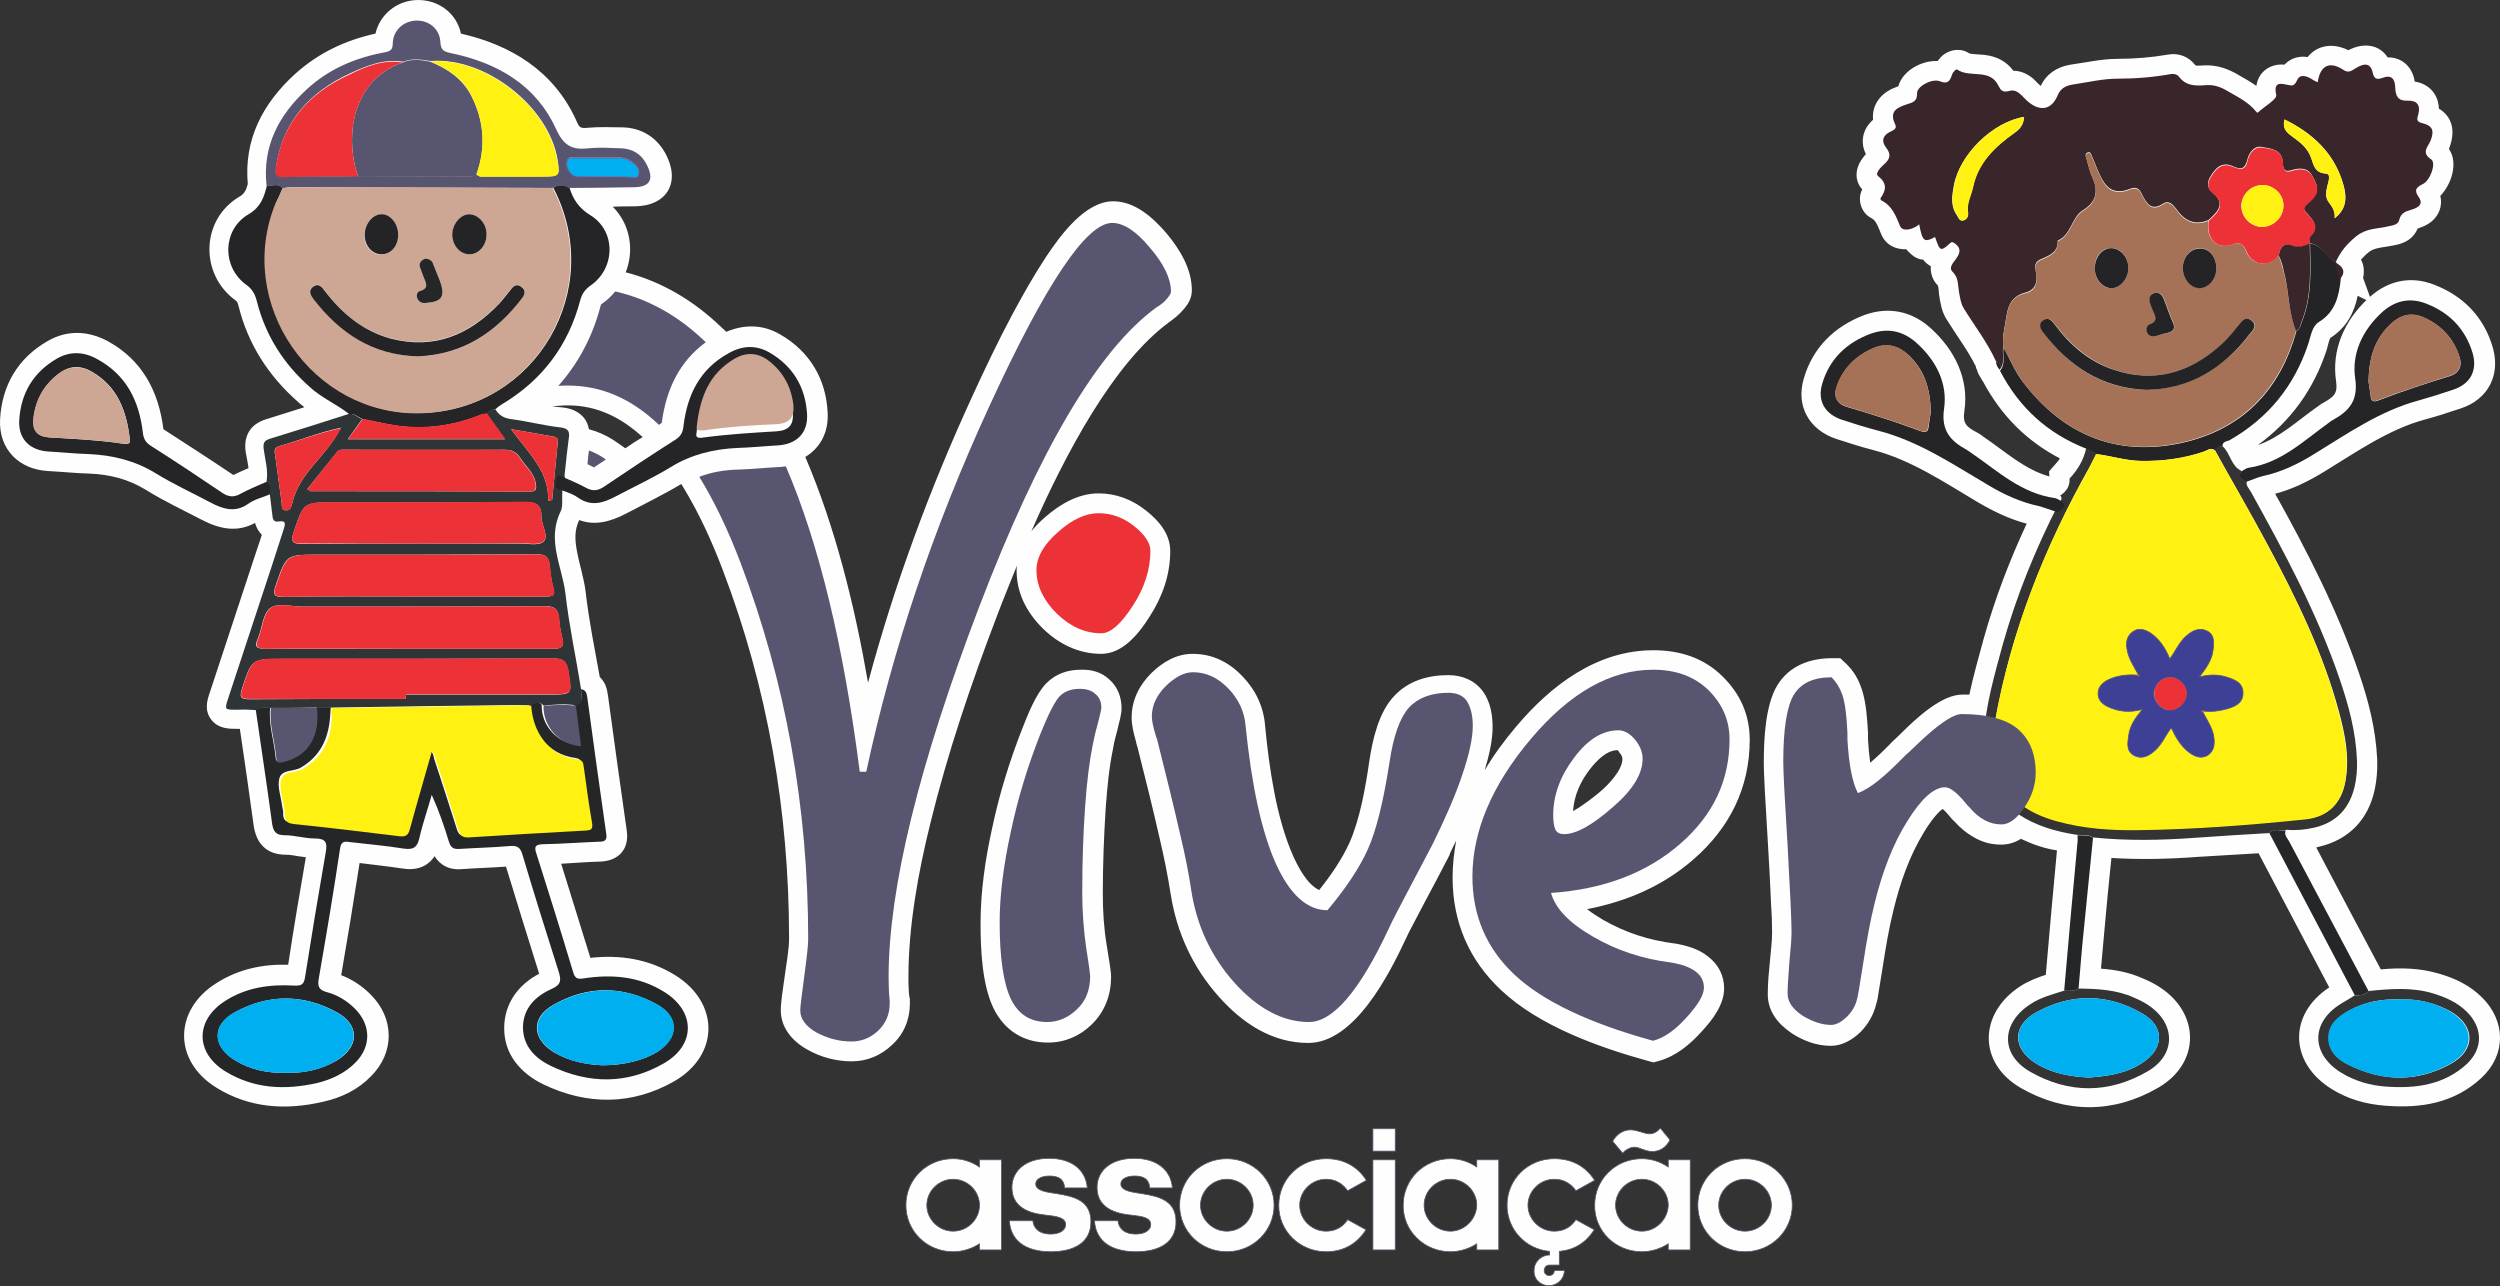 <svg xmlns="http://www.w3.org/2000/svg" id="Camada_1" data-name="Camada 1" viewBox="0 0 693.28 356.62"><rect x="0" y="0" width="693.28" height="356.62" fill="#333333" stroke="none"/><defs><style>      .cls-1 {        fill: none;        stroke: #755694;      }      .cls-1, .cls-2, .cls-3 {        stroke-miterlimit: 10;        stroke-width: .22px;      }      .cls-2, .cls-4, .cls-5, .cls-6, .cls-7, .cls-8, .cls-9, .cls-10, .cls-11, .cls-3, .cls-12, .cls-13, .cls-14, .cls-15, .cls-16, .cls-17, .cls-18 {        fill-rule: evenodd;      }      .cls-2, .cls-3 {        stroke: #585570;      }      .cls-2, .cls-14 {        fill: #fefefe;      }      .cls-4, .cls-19 {        fill: #ed3237;      }      .cls-5 {        fill: #242426;      }      .cls-6 {        fill: #39262a;      }      .cls-7 {        fill: #2f3536;      }      .cls-20, .cls-9 {        fill: #585570;      }      .cls-8 {        fill: #cda694;      }      .cls-10 {        fill: #252628;      }      .cls-11 {        fill: #00afef;      }      .cls-3 {        fill: #3e4095;      }      .cls-12 {        fill: #252528;      }      .cls-13 {        fill: #24a0d5;      }      .cls-15 {        fill: #353434;      }      .cls-16 {        fill: #fff212;      }      .cls-17 {        fill: #a57258;      }      .cls-18 {        fill: #e94047;      }    </style></defs><g id="Camada_1-2" data-name="Camada_1"><g id="_1775195568368" data-name=" 1775195568368"><path class="cls-2" d="M483.92,341.42c-4,0-7.3-3.3-7.3-7.2s3.3-7.2,7.3-7.2,7.3,3.3,7.3,7.2-3.3,7.2-7.3,7.2h0Zm0,5.7c7.3,0,13.1-5.8,13.1-12.9s-5.8-12.9-13.1-12.9-13.1,5.7-13.1,12.9,5.8,12.9,13.1,12.9h0Zm-33.9-27.3c.4-.7,2-1.7,3.2-1.7,1.4,0,3,1.2,5,1.2,2.1,0,3.8-1.1,4.9-3.2l-2.7-3.3c-.6,.8-1.7,1.6-2.9,1.6-1.6,0-3.4-1.1-5.4-1.1s-4,1.3-4.9,3.2l2.8,3.3Zm5.3,21.6c-4,0-7.3-3.3-7.3-7.2s3.3-7.2,7.3-7.2,7.3,3.3,7.3,7.2c-.1,3.9-3.4,7.2-7.3,7.2h0Zm0,5.7c2.5,0,5.2-.8,7.3-2.2v1.7h6.1v-25h-6.1v2c-2.2-1.5-4.7-2.3-7.3-2.3-7.3,0-13.1,5.7-13.1,12.9-.1,7.1,5.7,12.9,13.1,12.9h0Zm-25.8,9.4c2.4,0,4.3-1.9,4.3-4.2h-2.8c0,.8-.6,1.4-1.4,1.4s-1.4-.6-1.4-1.4,.6-1.5,1.4-1.5h2.8v-3.8c4.2-.4,7.4-2.4,9.7-6l-5.1-2.8c-1.4,2.1-3.4,3.2-6,3.2-4,0-7.3-3.3-7.3-7.2s3.3-7.2,7.3-7.2c2.6,0,4.6,1.2,6,3.2l5.2-2.9c-2.5-3.9-6.3-6-11.2-6-7.3,0-13.1,5.7-13.1,12.9,0,6.7,5.1,12.2,11.8,12.8v1c-2.3,0-4.3,1.9-4.3,4.2-.2,2.4,1.7,4.3,4.1,4.3h0Zm-27.3-15.1c-4,0-7.3-3.3-7.3-7.2s3.3-7.2,7.3-7.2,7.3,3.3,7.3,7.2c-.1,3.9-3.4,7.2-7.3,7.2h0Zm0,5.7c2.5,0,5.2-.8,7.3-2.2v1.7h6.1v-25h-6.1v2c-2.2-1.5-4.7-2.3-7.3-2.3-7.3,0-13.1,5.7-13.1,12.9-.1,7.1,5.8,12.9,13.1,12.9h0Zm-21.5-27.9h6.2v-6.2h-6.2v6.2Zm0,27.4h6.2v-25h-6.2v25Zm-13,.5c4.9,0,8.6-2.2,11.1-6.1l-5.1-2.8c-1.4,2.1-3.4,3.2-6,3.2-4,0-7.3-3.3-7.3-7.2s3.3-7.2,7.3-7.2c2.6,0,4.6,1.2,6,3.2l5.2-2.9c-2.5-3.9-6.3-6-11.2-6-7.3,0-13.1,5.7-13.1,12.9-.1,7.1,5.8,12.9,13.1,12.9h0Zm-27.5-5.7c-4,0-7.3-3.3-7.3-7.2s3.3-7.2,7.3-7.2,7.3,3.3,7.3,7.2c0,3.9-3.3,7.2-7.3,7.2h0Zm0,5.7c7.3,0,13.1-5.8,13.1-12.9s-5.8-12.9-13.1-12.9-13.1,5.7-13.1,12.9,5.8,12.9,13.1,12.9h0Zm-25.2,0c6.4,0,11.1-2.5,11.1-8.3s-4.4-7-9.4-7.8c-2.5-.4-5.9-.7-5.9-2.7,0-1.3,1.5-2.2,3.8-2.2,3.6,0,4.1,1.9,4.2,3.3h6.3c-.4-5-4.3-8.2-10.6-8.2s-10.3,3.3-10.3,8.1c0,6.6,6.9,7.4,9.9,7.7,2.5,.3,5,.6,5,2.6,0,1.4-1.5,2.6-4.1,2.6-3.5,0-4.8-1.8-5-3.7h-6.5c.3,5.4,4.3,8.6,11.5,8.6h0Zm-23.6,0c6.4,0,11.1-2.5,11.1-8.3s-4.4-7-9.4-7.8c-2.5-.4-5.9-.7-5.9-2.7,0-1.3,1.5-2.2,3.8-2.2,3.6,0,4.1,1.9,4.2,3.3h6.3c-.4-5-4.3-8.2-10.6-8.2s-10.3,3.3-10.3,8.1c0,6.6,6.9,7.4,9.9,7.7,2.4,.3,5,.6,5,2.6,0,1.4-1.5,2.6-4.1,2.6-3.5,0-4.8-1.8-5-3.7h-6.5c.3,5.4,4.3,8.6,11.5,8.6h0Zm-27.1-5.7c-4,0-7.3-3.3-7.3-7.2s3.3-7.2,7.3-7.2,7.3,3.3,7.3,7.2-3.3,7.2-7.3,7.2h0Zm0,5.7c2.5,0,5.2-.8,7.3-2.2v1.7h6.1v-25h-6.1v2c-2.2-1.5-4.7-2.3-7.3-2.3-7.3,0-13.1,5.7-13.1,12.9s5.8,12.9,13.1,12.9h0Z"></path><path class="cls-14" d="M286.02,147.32c1.1-1.4,2.4-2.7,3.8-3.9,4.1-3.6,9.2-6.6,14.8-6.6,4.9,0,9.3,1.7,13.1,4.7,3.6,2.8,6.8,6.5,6.8,11.3,0,6.6-2.2,12.8-5.8,18.3-2.9,4.6-7.4,10.2-13.3,10.2-6.3,0-11.8-2.7-16.3-7.1-4.4-4.4-7.2-9.7-7.2-16,0-.5,0-.9,.1-1.4-2,5-3.9,9.6-5.4,13.6-7.2,18.8-13.8,38.2-18.6,57.8-3.4,13.7-6.1,28.6-6.1,42.8,0,1.2,0,2.5,.1,3.7,0,.6,.1,1.3,.2,1.9l.1,.4v1.3c0,4.5-1.7,8.5-5,11.5-3.1,2.9-6.9,4.5-11.1,4.5s-8.6-1.1-12.4-3.3c-4.1-2.3-7.3-6-7.3-10.9,0-1.2,.2-2.6,.3-3.8,.3-2.1,.6-4.2,.9-6.4,.4-2.9,1.1-6.7,1.1-9.7,0-35.1-5.9-69.4-18.4-102.2-3-7.9-6.6-15.8-11-23l-.5-.8c-5,3-10.2,5.5-15.3,8.2-4.4,2.3-8.7,3.4-13,1.8h0c-1.3,2.7-1.2,5.3-.7,8.2,.7,4,2,7.7,2.5,11.8,.9,7.9,2.5,15.7,3.9,23.5,.6,.6,1.1,1.3,1.5,2.1,.5,1.1,.6,2,.8,3.2,1.7,12.5,3.4,24.9,5.2,37.4,.7,5.1-2.3,8.3-7.3,8.5-3.6,.1-7.3,.4-10.9,.6,2.7,8.7,5.4,17.4,8.1,26.1,8.3-.9,16.2,.3,23.5,4.8,12.3,7.6,12.4,22.1-.2,29.4-11.7,6.7-24.2,6.7-36.3,.9-6.4-3.1-11-8.4-10.9-15.8,.1-6.8,4-11.9,9.7-14.9-3.1-9.9-6.2-19.8-9.2-29.7-4.1,.3-8.2,.4-12.3,.7-3.3,.3-5.9-1-7.5-3.6-1.9,2.9-5,4.1-9.1,3.4-3.9-.6-7.8-1-11.7-1.5-1.6,10.4-3.3,20.7-5.1,31.1,3.1,1.2,5.8,3,8.1,5.3,6.7,6.6,6.8,16.2,.1,22.8-3.6,3.7-8.2,5.9-13.2,7-10.3,2.4-20.4,1.8-29.6-3.9-12-7.4-11.9-21.5,0-29,6.1-3.9,12.9-5.3,19.9-5.1,1.5-10,3.2-19.9,4.9-29.8-.7-.1-1.5-.2-2.2-.3-1.1-.2-2.2-.4-3.3-.4-5.4,0-8.3-3.1-9-8.3-1.2-8.9-2.5-17.8-3.8-26.6h-.3c-2.8,0-5.5,0-7.5-2.4-2.1-2.6-1.4-5.3-.4-8.1,4-12.1,8-24.3,12-36.4,.8-2.3,1.5-4.6,2.3-6.9-.9-.9-1.5-2-1.9-3.3-5,2.7-9.8,1.7-14.8-.9-5.2-2.7-10.5-5.2-15.5-8.3-4.9-3-10.1-4.3-15.8-4.5-3.7-.1-7.4-.5-11.2-.7-8.1-.4-13.8-6-13.4-14.3,.5-9.5,5-17.1,13.3-21.8,5.4-3.1,11.2-2.8,16.6,.1,9.5,5.2,14.1,13.9,15.4,24.4,6.5,4.2,13,8.4,19.4,12.7,1.4-.7,2.8-1.3,4.2-1.9-.2-1.6-.6-3.3-.8-4.6-.6-4.5,1.4-7.7,5.8-9,3.5-1.1,7-2.2,10.5-3.3-.6-.5-1.2-.9-1.8-1.5-8.2-7.2-13.9-16.1-16.5-26.7-.2-.7-.3-1.1-.9-1.5-9.9-7.3-9.5-22.4,1.2-28.7,1.5-.8,1.9-2.1,2.3-3.5-1.1-12.3,4.1-22.3,13.1-30.5,6.4-5.8,14-9.4,22.3-11.2C105.32,4.12,109.82,.32,115.32,.02c6-.3,11.3,3.5,12.5,9.3,14,3.2,25.7,10.4,31.9,23.9,1,2.3,1.1,2.4,3.5,2.2,3.2-.3,6.3-.1,9.4-.1,5.2,.1,9.4,2.7,11.9,7.2,4.3,7.9,.6,14.6-8.5,14.7-2,0-4.1,0-6.1,.1,4.9,4.9,6,12.1,3.6,18.2,10.1,2.6,18.9,7.9,26.5,15.2l1.4,1.3c4.9-2.1,10.1-2.1,14.9,.7,8.2,4.7,12.8,12.4,13.2,21.8,.3,5.5-2.2,9.8-6.2,12.2h0c8.3,19.4,13.7,41.2,17.4,62.6,7.3-27.2,17.1-53.7,28.9-79.4,3.5-7.6,7.1-15.2,11-22.5,3-5.6,6.1-11.1,9.6-16.4,3.9-5.8,10.7-15.2,18.5-15.2,6,0,11,4.5,14.7,8.8,3.7,4.4,7.1,9.9,7.1,15.9,0,2.2-1.1,4-2.5,5.5-1.1,1.3-2.5,2.4-3.9,3.4-15.3,11.3-28.6,36.2-38.1,57.9h0Zm-107.8-26.1c-5.9-5.4-12.6-8.8-20.7-8.8-.8,0-1.6,0-2.3,.1l-2.1,.1c1,.2,2,.3,3.1,.4,4,.5,6.5,2.7,7.1,6l1.9,.6c2.2,.8,4.3,1.9,6.2,3.3l2,1.4c1.4-1,3.1-2.1,4.8-3.1Zm382.2,111.4c-1.6,1-3.4,1.6-5.5,1.6-2.6,0-5-.6-7.3-1.9-2.2-1.2-4.1-2.8-5.7-4.6-.5-.4-.9-.9-1.3-1.4-.4-.5-1.2-1.4-1.9-2-1.8,1.2-4.5,5.2-5.2,6.5-4,6.5-6.6,14-8.4,21.4-1.3,5.2-2.2,10.6-3,15.8-.4,2.5-.8,5-1.2,7.4-.1,.9-.3,2-.6,2.9-.7,3-2.2,5.6-4.3,7.8-2.3,2.2-5.1,3.9-8.3,3.9-4,0-7.6-1.4-10.9-3.5l-.1-.1c-3.7-2.5-6.5-6-6.5-10.7,0-3,.3-6.2,.6-9.2,.2-2.5,.6-5.3,.6-7.8,0-2.7-.1-5.5-.3-8.3-.2-5.2-.5-10.3-.8-15.5-.3-5.1-.6-10.3-.9-15.4-.1-2.7-.3-5.4-.3-8,0-6.4,.4-15.9,3.7-21.4,3.3-5.5,9.1-7.6,15.3-7.6h2.2l1.6,1.5c2.1,2,3.5,4.4,4.4,7.2,1.2,3.6,1.5,8.4,1.7,12.1v1.8c.1,1.7,.3,4.1,.6,6.4,2.1-1.8,4.1-3.7,6-5.7l.2-.2,.2-.2c.8-.7,1.6-1.5,2.4-2.3,3.9-3.8,10.9-10.5,16.7-10.5h2c1.1-5.2,2.6-10.4,4-15.6,3.1-11,7.1-21.5,11.9-31.8-4.9-1.3-9.4-3.5-13.8-6.1-9.1-5.4-18.3-11.6-28.7-14.3-3.5-.9-6.9-2-10.3-3.1-7.5-2.5-11.3-9.1-9-16.8,2.5-8.6,8.6-14.5,16.9-17.6,6.7-2.4,13.2-1,18.4,3.8,6.5,5.9,10.6,14,9.2,23-.5,3.4,.7,4.3,3.5,5.8,.8,.4,1.4,.9,2.1,1.4,5.6,3.8,11.3,9,18,10.8l-.1-1.4,1.5-1.7c.5-.6,1.1-1.2,1.5-1.9-9.2-4.8-16.3-11.9-21.3-21.3-.2-.2-.3-.5-.5-.8-.5-.8-1-1.6-1.2-2.5l-.3-.6,.1-.1c-2.3-4.7-5.6-9-8.3-13.4-1.3-2.1-1.6-4.3-2-6.7-.1-.7-.1-1.8-.3-2.5-1.5-1.5-2.1-3.4-2-5.4-.9-.5-1.6-1.1-2.1-1.8-1.1-.1-2.2-.5-3.2-1.4-.6-.5-1.1-1-1.5-1.5-2.9,.1-5.7-1.1-7-4.3-.5-1.2-1.3-3.7-2.6-4.3-2.9-1.4-4.1-5.2-2.6-8-2.1-2.3-2-5.5-.3-8.1,.4-.6,.8-1.1,1.3-1.7-1.7-3.4-.8-7.1,2-9.5-.2-2.1,.3-4.2,1.9-6.1,1.4-1.6,3.1-2.5,5.1-3.2,1.2-4.3,6.4-7.2,10.9-7,.3-.4,.6-.7,.9-1.1,2.1-2.1,5.4-2.7,7.9-1,.5,.2,3.4,.3,4.2,.4,3.4,.4,6.1,1.8,8,4.4,2,0,3.8,.8,5.4,2.1,.8,.7,1.4,1.5,2.2,2.1,1.6-3.4,4.6-5.3,8.3-5.9,4.4-.6,8.6-1.6,13-1.6,4.7,0,9.5-.4,14.1-1.2,2.8-.5,5.7,.6,7.4,2.9l.1,.1c.5,.2,2.1,0,2.6,0,3.4-.1,6.4,.9,9.4,2.7,1.7,1,3.4,1.9,4.9,3,.3-2.2,1.5-4.2,3.9-5.3,1.4-.6,2.6-.7,3.9-.6,1.6-1.7,3.9-2.5,6.4-2.1,2.6-3.2,6.8-4.1,11.3-1.9,4.2-2.2,8.6-1.6,10.9,2,3.9-.1,6.9,2.6,7.5,6.7,4,.6,6.6,3.6,6.7,7.5,3.7,2.2,4.7,6.2,2.9,10.9,0,.1-.1,.2-.1,.3,2.6,3.7,.8,9.7-2.4,13,.5,2.1,.1,4.3-1.5,6.2-1.2,1.4-2.8,2.2-4.6,2.8q-.1,0-.2,.1c-.8,1.9-2.3,3.3-4.3,4-.9,.4-1.8,.5-2.7,.7-1.8,.4-4.9,.5-6.4,1.7-.9,.7-1.6,1.4-2.3,2.2,.1,.2,.2,.4,.3,.6,.6,1.5,.6,3,.3,4.5l1.9,5.2c5-4.5,11.3-5.9,17.7-3.4,8.2,3.1,14,9.1,16.4,17.6,2.1,7.6-1.4,14.2-8.8,16.7-3.3,1.1-6.6,2.2-10,3.1-10,2.7-18.9,8.9-27.7,14.3-4.4,2.7-8.9,5-13.9,6.3,8.9,16,17.3,32.3,23.2,49.6,2.7,7.8,4.7,15.7,5.1,24,.1,2.9-.1,5.7-.7,8.5-1.8,8.3-7.2,13.9-15.5,15.8-.2,.1-.5,.1-.7,.2,5.9,11.3,11.9,22.5,17.9,33.8,5.5-.5,10.8-.4,16.2,1.2,4.5,1.3,8.6,3.3,11.9,6.6,6.6,6.6,6.7,15.9-.2,22.3-7.5,7-16.8,8.5-26.7,7.7-5.3-.4-10.3-1.8-14.8-4.6-11.8-7.3-12.1-20.7-.7-28.2-6.5-12.4-13.1-24.8-19.6-37.2-5.6,.3-11.2,.7-16.8,1-8,.6-16,.8-24,.3-.7,6.5-1.3,13-1.9,19.6-.3,3.7-.7,7.4-1,11.1,4,.3,7.8,1,11.6,2.7,1.7,.7,3.3,1.5,4.8,2.5,11.1,7.3,11.2,21-.5,27.8-12.4,7.2-25.7,7.2-38.1,.1-12.1-7-11.6-20.8-.2-28.2,2.3-1.5,4.7-2.4,7.1-3.2,1-11.5,2-23,3.1-34.5-3.5-.5-6.8-1.7-10-3.2h0Zm95.8-149.4l-2.4-1.2c-1,4.8-3.1,8.8-7.6,11.7-.4,.8-.8,2.6-1,3.3-3.6,11-10,19.8-19.1,26.4,6-2,11.2-6.9,16.2-10.4,.7-.5,1.3-1,2.1-1.4,2.8-1.6,3.9-2.5,3.4-5.9-1.3-8.7,2.3-16.6,8.4-22.5h0Zm-244.5,130.4c2.5-4.3,5.5-8.3,8.7-12.1,9.7-11.5,22.4-21.2,38.1-21.2,7.3,0,14,2.1,19.2,7.3,4.9,4.8,7.5,10.7,7.5,17.5,0,13.4-5.6,24.5-15.6,33.2-8.6,7.5-18.7,11.7-29.5,13.8,1.5,1.2,3.2,2.2,4.5,3,6.1,3.5,12.6,5.6,19.6,6.5h.2c3.3,.6,6.6,1.5,9.2,3.6,2.9,2.2,4.5,5.3,4.5,8.9,0,4.5-3.3,8.8-6.2,11.9-3.2,3.6-7.2,6.9-11.9,8.2l-1.5,.4-1.5-.4c-13.7-3.8-30.2-9.7-40.7-19.6-9-8.4-13.5-19-13.5-31.3,0-3.5,.4-6.9,1-10.2-.6,1.2-1.2,2.4-1.8,3.7v.2c-2.3,4.4-4.6,8.9-7,13.3-1.4,2.7-2.9,5.5-4.3,8.2l-.9,1.9c-4.6,9.8-14.2,28.8-27,28.8-10.1,0-18.3-5.5-24.8-12.8-7.3-8.2-11.7-17.8-13.4-28.6-.8-5.2-1.9-10.5-3.1-15.6-1.9-8.4-4-16.8-6.1-25.1-.2-.5-.3-1-.4-1.5-.6-2.1-1.2-4.4-1.2-6.6,0-4.9,2.1-9,5.5-12.4,3.1-3,6.9-5.3,11.4-5.3,5.5,0,10.1,2.3,13.8,6.2,3.7,3.8,5.9,8.5,6.3,13.7,1.1,11.4,3.1,25.8,7.9,36.4,1.3,2.8,3.7,7.6,7.1,9.2,3.2-4,6.3-8.5,8.4-13.1,2.9-6.5,4.5-15.6,5.5-22.6,.9-6,2.6-13.6,6.9-18.1,3.9-4.2,9.3-5.8,15-5.8,3.8,0,7.3,1.4,9.6,4.5,2.1,2.9,2.7,6.5,2.7,10,0,3.6-1,7.9-2.2,11.9h0Zm36.8-5.6c-3.2,.1-5.9,3.1-7.7,5.4-2.6,3.4-4.3,7.2-4.6,11.5,2.6-1.4,5.9-4,7.2-5.1,2.3-1.9,6.5-6.1,6.5-9.4,0-.6-.5-1.4-.9-1.8,0-.1-.2-.4-.5-.6Zm-140.9-19.6c2.3,2,3.4,4.9,3.4,8,0,1.7-.7,4.1-1.1,5.7v.1c-.5,1.8-1,3.7-1.3,5.6-1.1,5.3-1.6,10.9-2,16.3-.5,7.9-.8,15.8-.8,23.7,0,4.8,.3,9.7,1.1,14.4,.3,1.9,.6,3.8,.9,5.7,.1,.9,.3,2,.3,2.9,0,5.1-1.7,9.7-5.4,13.3-3.3,3.2-7.4,5-12.1,5-6.8,0-12.1-3.4-15.1-9.5-3.2-6.6-3.6-16.4-3.6-23.6,0-8.8,1.3-17.7,3.2-26.3,2-9.5,4.9-18.9,8.5-28,1.4-3.6,3.7-9.3,6.4-12.1l.1-.1,.1-.1c2.6-2.6,5.9-3.7,9.5-3.7,2.8-.1,5.7,.6,7.9,2.7Z"></path><g><path class="cls-9" d="M324.72,80.92c0,.4-.4,1.1-1.1,1.9-.7,.9-1.7,1.7-2.9,2.4-16.1,11.7-32.5,39.4-49.2,83.1-16.7,43.8-25.1,78-25.1,102.7,0,1.9,.1,3.3,.1,4.1,.1,.9,.1,1.6,.2,2.3v.9c0,3-1.1,5.5-3.2,7.5-2.1,2-4.6,3-7.4,3-3.5,0-6.7-.9-9.7-2.5-3-1.7-4.5-3.8-4.5-6.1,0-1.1,.4-4.2,1.1-9.4,.7-5.2,1.1-8.7,1.1-10.4,0-36.7-6.3-71.4-18.7-104.2-3.5-9.3-7.4-17.3-11.5-24,3.4-1.3,7-1.9,10.8-2,3.7-.1,7.4-.5,11.1-.7,.7,0,1.4-.1,2.1-.2,9.2,21.4,16,49.6,20.5,84.7h1.8c7.2-33.6,18.5-67.4,34.1-101.3,15.6-33.9,26.9-50.9,34.1-50.9,3.1,0,6.6,2.2,10.4,6.8,3.9,4.5,5.9,8.6,5.9,12.3Zm-142,36.9c-7.6-7.3-16-10.9-25.2-10.9-.9,0-1.8,0-2.7,.1,5.5-6.2,9.5-13.6,11.7-22.1,0-.1,.1-.3,.1-.4,.1-.1,.2-.1,.2-.2,1.5-1,2.7-2.2,3.8-3.5,9.2,2.1,17.6,6.8,25.1,14.1-7.3,5.3-11,13.1-12.2,22.3,.1,0-.8,.6-.8,.6Zm-19.4,7.1c1.6,.6,3.2,1.4,4.7,2.5-1.1,.7-2.2,1.5-3.3,2.2-.6-.3-1.2-.6-1.8-.9,.1-1.2,.2-2.5,.4-3.8Zm10.3,17.9c14-7.4-43.9,23.4,0,0Z"></path><path class="cls-20" d="M305.42,196.32c0,.5-.4,1.9-1,4.4-.7,2.4-1.1,4.4-1.4,5.9-.9,4.4-1.6,10-2.1,17s-.8,15-.8,24c0,5.2,.4,10.3,1.1,15.3,.8,4.9,1.1,7.5,1.1,7.7,0,3.9-1.2,7-3.7,9.3-2.4,2.3-5.2,3.5-8.2,3.5-4.7,0-8-2.1-10.1-6.4-2-4.2-3.1-11.3-3.1-21.2,0-7.3,1-15.6,3.1-25.2,2-9.5,4.8-18.5,8.2-27.1,2.2-5.5,4-9,5.3-10.4,1.4-1.4,3.2-2.1,5.6-2.1,1.9,0,3.4,.5,4.3,1.4,1.2,.9,1.7,2.3,1.7,3.9Z"></path><path class="cls-20" d="M408.42,201.32c0,3.4-1,7.9-2.9,13.5-1.9,5.7-4.7,12.1-8.3,19.4-2,3.8-4.3,8.2-7,13.3-2.7,5.1-4.1,7.9-4.3,8.3l-.9,1.9c-8,17.1-15.4,25.7-22,25.7-7.3,0-14.2-3.7-20.7-10.9-6.5-7.3-10.5-15.9-12-25.8-.6-4.1-1.6-9.4-3.2-16-1.5-6.6-3.6-15.2-6.3-25.9-.1-.1-.2-.4-.3-.8-.7-2.3-1.1-4.1-1.1-5.3,0-3.1,1.3-5.9,3.9-8.5,2.6-2.5,5.1-3.8,7.5-3.8,3.7,0,6.9,1.5,9.8,4.5s4.5,6.5,4.8,10.4c1.7,16.8,4.5,29.5,8.4,38.2,3.9,8.6,8.7,12.9,14.3,12.9,5.2-6.2,8.9-11.8,11.2-16.9,2.3-5.1,4.3-13.1,6-24.1,1.1-7.4,2.9-12.4,5.4-15.2,2.5-2.7,6.2-4.1,10.9-4.1,2.3,0,4,.7,5.1,2.2,1.1,1.7,1.7,4,1.7,7h0Z"></path><path class="cls-20" d="M455.52,210.42c0-1.8-.7-3.6-2.1-5.3s-3-2.6-4.6-2.6c-4.4,0-8.5,2.5-12.3,7.6-3.8,5-5.8,10.4-5.8,15.9,0,2.1,.3,3.5,.7,4.2,.4,.7,1.2,1.1,2.3,1.1,3.3,0,7.7-2.4,13.3-7.3,5.7-4.8,8.5-9.4,8.5-13.6h0Zm24.1-5.4c0,11.4-4.5,21-13.7,29s-21.1,12.6-35.8,13.6c1.2,4.3,5,8.3,11.6,12.1,6.5,3.8,13.7,6.2,21.7,7.2,3,.5,5.2,1.3,6.8,2.5,1.6,1.2,2.3,2.7,2.3,4.5,0,2-1.6,4.7-4.8,8.2-3.2,3.6-6.3,5.7-9.3,6.5-17.8-4.9-30.6-11-38.4-18.3s-11.7-16.4-11.7-27.2c0-12.6,5.4-25.4,16.2-38.2,10.8-12.8,22.1-19.2,33.9-19.2,6.4,0,11.5,1.9,15.4,5.7,3.9,3.9,5.8,8.4,5.8,13.6h0Z"></path><g><path class="cls-6" d="M553.52,100.22c-2.4-5.3-6-9.9-9-14.8-.8-1.3-1-3.1-1.3-4.6-.3-1.9-.1-3.8-1.7-5.4-1.2-1.1,0-2.4,.8-3.5,1.2-1.6,1.7-3-.2-4.4-.5-.3-.8-.6-1.3-.1-2.6,2.3-2.8,2.3-4-1.1-.1-.2-.1-.4-.2-.6-3,1.6-3.5,1.3-4.4-3.5-1.8,1.5-4.6,2.1-5.3,.5-1.2-2.9-2.2-5.7-5.3-7.2-.1-.1-.2-.5-.1-.6,1.6-2.3,1.8-4.1-.7-6.1-.9-.7,.6-2.3,1.6-3.2,1.6-1.4,2.2-2.7,.6-4.7-1.4-1.8-.9-3.4,1.2-4.4,.8-.4,2-.8,1.3-2.1-1.7-3.6,.6-4.6,3.3-5.5,1.5-.5,2.9-.7,2.8-3.1,0-1.9,4.1-4.1,6.3-3.3,2.2,.9,2.8,0,3.4-1.8,.2-.7,1.1-1.7,1.5-1.4,3.5,2.4,9-.5,11.4,4.5,.6,1.2,1.1,1.9,3,1.4,2.2-.7,3.6,1.6,5.1,2.9,3.4,2.9,6.6,2.4,8.3-1.7,.8-2,2.4-2.7,4.3-3,4.1-.6,8.2-1.6,12.2-1.6,5.1,0,10-.4,15-1.3,.8-.1,1.6,.1,2.1,.7,2,2.7,4.7,2.6,7.5,2.4,2.2-.2,4.2,.5,6.3,1.8,2.8,1.6,5.6,3,7.6,5.5,.1,.2,.5,.4,.5,.3,1.8-1.7,5.4-3.7,5.1-4.9-.8-3.7,1.2-3.2,3.1-2.8,1.4,.3,1.9,.4,2.7-1.3,.9-2,3-1,4.5,0,.4,.2,.8,.4,1.2,.6,.7-4.7,3.3-6,7.2-3.4,1.5,1,2.4,0,3.5-.6,2.2-1.3,4-1.5,4.6,1.5,.4,1.8,1.4,1.7,2.6,1.3,2.5-1,3.5,.2,3.6,2.5,.1,2.4,.6,3.9,3.5,3.8,2.5-.1,3.6,1.2,2.9,3.8-.3,1.1-.7,2,1,2.4,3,.7,3.5,2.1,2.4,4.9-.7,1.7-2.7,3.3,.2,5.2,1.4,1-.2,5.7-2.3,6.8-1.8,.9-2.6,1.6-1.2,3.6,1.5,2.1-.3,3-1.9,3.5-1.6,.5-3,.8-3.5,2.9-.3,1.4-2,1.5-3.3,1.8-2.9,.7-5.7,.4-8.6,2.7-2.7,2.2-4.4,4.3-5.7,7.2-2.6-1.5-3.9-4.8-7.3-5.3,0-.6-.2-1.6,.1-1.9,2.8-2.5,.9-4.5-.7-6.3-1.4-1.4-1.1-2,.3-3.1,2.9-2.4,3.1-4.1,.9-7.7-1.1-1.9-3.4-1.9-5.3-1.3-2.1,.7-2.6,0-2.7-2-.1-3.9-3.6-3.9-6-4.4-1.9-.3-3.4,1.7-3.8,3.5-.7,2.8-1.8,2.9-4.2,1.8-3.1-1.3-4.8,.8-6.2,3.2-.9,1.5-.5,3.1,.4,3.9,4.2,3.2,1.9,5.5-.8,7.9q-4.9,2.1-8.4-2.4c-.4-.5-.8-1.1-1.2-1.5-.8-.9-1.8-1.4-2.9-.7-3.4,2.3-4.7-.1-5.9-2.5-.8-1.6-1.5-2.3-3.5-1.5-3.6,1.4-6,.4-7.8-3.1-1-1.9-1.7-4-2.6-6-.2-.6-.4-1.4-1.3-1-.6,.3-.5,.9-.3,1.4,.6,2,1,4,1.9,5.9,1.6,3.7,.6,6.6-2.7,8.6s-3.3,6.9-7.1,8.5c.2,3.1-2.2,4.1-4.3,5-1.7,.7-2.2,1.4-1.8,3.3,.6,2.5,.3,5.3-2.8,6.1-3.6,.9-4.8,3.3-5.3,6.5-.4,2.8-1.2,5.5-.9,8.4-.4,2.2,.7,4.6-1,6.5-.1-.1-.2-.2-.2-.3,.8-.9,.2-1.5-.8-2h0Zm7.8-67.8c-8.7,1.4-17.9,10.4-19.5,19-.5,2.8-1,5.6,.8,8.2,.5,.7,.7,1.8,1.8,1.5,1-.2,1.5-1.2,1.3-2-.5-2.6,.9-4.9,1.4-7.3,1.4-6.7,6.1-11.2,11.5-15,1.8-1.2,2.5-2.4,2.7-4.4h0Zm86.1,28.1c3.6-2.7,3.4-6.2,2.3-9.7-2.5-8.4-8.3-13.8-16.2-17.7-.7,2.5,.6,3.6,2.1,4.7,2.2,1.6,4.3,3.2,5.3,6,.7,2,1,4.1,4,4.3,1.6,.1,.9,2,.6,3-.4,1.7-.9,3.4,.3,5,1,1.3,1.8,2.6,1.6,4.4h0Z"></path><path class="cls-15" d="M629.32,231.02c-6.8,.4-13.6,.8-20.4,1.3-9.5,.7-19.1,.9-28.6-.1-1.3-.9-2.8-.6-4.3-.7-5.9-.9-11.5-2.5-16.4-5.8-7.6-5.1-10-12.6-9.5-21.3,.5-8.9,3-17.3,5.3-25.8,3.8-13.5,9.1-26.5,15.5-39,.3-.6,1.3-1.3,.4-2.2,1.7-1.1,2.7-2.6,2.6-4.7,2.2-2.4,3.9-5.1,4.6-8.4,.9,.5,1.9,1,2.8,1.5-.6,1.3-1.2,2.5-1.9,3.8-12.4,22.1-21.6,45.2-26.1,70.2-2.6,14.4,3.3,23.9,17.4,27.8,7.3,2,14.8,2.5,22.3,2.4,15.5-.2,31.1-1.4,46.5-3,6.1-.6,9.8-4.3,10.9-10.4,1.2-6.6-.1-13-1.8-19.3-4.4-16.3-11.8-31.4-19.8-46.3-4.7-8.8-9.8-17.4-14.6-26.2,.3-1,1.2-1.1,2.1-1.1,2.2,1.9,2.3,5.5,5.3,6.9-1.2,1.8,.4,2.2,1.4,2.9-.2,1.2,.7,2,1.2,2.9,9.3,16.8,18.4,33.7,24.6,51.9,2.5,7.3,4.5,14.7,4.8,22.5,.1,2.4-.1,4.8-.6,7.1-1.4,6.2-5.1,10.2-11.3,11.6-2.5,.6-5.1,.8-7.8,.6-1.6,.5-3.3-.5-4.6,.9h0Z"></path><path class="cls-5" d="M616.32,123.82c-.9,0-1.7,.1-2.1,1.1-1.1-1-2.1,0-3,.3-5.7,2-11.5,2.7-17.5,2.6-4.3-.1-8.3-1.4-12.4-1.9-.9-.5-1.9-1-2.8-1.5-10.7-4.2-18.6-11.4-23.9-21.6,1.7-2,.6-4.4,1-6.5,1.8,3.3,3.2,6.9,5.6,9.9,11.1,14.4,25.7,20.4,43.4,16.7,16.8-3.6,27.6-14.3,32.2-31.1,1.1-.6,1.2-1.8,1.6-2.8,2.8-7,2.3-14.2,2.2-21.5h0c3.4,.5,4.7,3.8,7.3,5.3h0c.1,1.6,.5,3.2,1.2,4.6-.5,4.7-1.5,9.1-6.1,11.9-1.9,1.2-2.2,3.9-2.9,6-3.9,11.8-11.2,20.7-21.9,26.8-1,.3-2,.5-1.9,1.7h0Z"></path><path class="cls-15" d="M576.42,274.12c5.2,.1,10.4,.3,15.3,2.5,1.4,.6,2.8,1.3,4,2.1,7.7,5.1,7.8,13.8-.2,18.4-10.7,6.2-21.8,6.2-32.5,.1-8.4-4.8-8.1-13.5,.1-18.8,2.9-1.9,6.2-2.7,9.3-3.7,1.4,.1,2.7,.2,4-.6h0Zm2.8,24.7c5.3-.4,10.4-1.1,14.9-4.1,6.1-4,6.2-10.1-.1-13.7-9.7-5.6-19.8-5.6-29.5-.2-6.6,3.7-6.4,10.1,.1,14.1,4.5,2.8,9.5,3.6,14.6,3.9h0Z"></path><path class="cls-15" d="M656.82,274.82c5.9-.6,11.9-1.1,17.7,.6,3.6,1.1,6.9,2.5,9.6,5.2,4.4,4.4,4.5,10.1,0,14.4-6.4,5.9-14.3,6.9-22.5,6.3-4.3-.3-8.5-1.5-12.3-3.8-8.5-5.2-8.6-14-.1-19.2,1.3-.8,2.6-1.5,3.8-2.3,1.4,.1,2.8-.1,3.8-1.2h0Zm8.7,2.3c-5.1-.1-9.7,.7-14,3.1-3,1.7-5.8,3.8-5.7,7.7,0,3.7,2.6,6,5.6,7.4,9.5,4.7,19.1,4.8,28.4-.4,6.7-3.8,6.6-10.3,0-14.3-4.6-2.6-9.4-3.6-14.3-3.5h0Z"></path><path class="cls-10" d="M656.82,274.82c-1,1.1-2.3,1.3-3.8,1.2-7.9-15-15.8-30-23.7-45,1.3-1.5,3-.4,4.5-.8-.5,1.5,.7,2.4,1.2,3.5,7.3,13.7,14.5,27.4,21.8,41.1h0Z"></path><path class="cls-10" d="M576.42,274.12c-1.2,.8-2.6,.7-4,.6,1.2-13.7,2.4-27.5,3.7-41.2,.1-.6,0-1.3,0-1.9,1.4,.1,3-.2,4.3,.7-.8,8.3-1.7,16.6-2.5,25-.6,5.5-1,11.1-1.5,16.8h0Z"></path><path class="cls-6" d="M648.92,77.42c-.7-1.5-1.2-3-1.2-4.6,1.9,1.1,3,2.4,1.2,4.6h0Z"></path><path class="cls-5" d="M553.52,100.22c1,.4,1.7,1,.9,2.2-.5-.6-.9-1.3-.9-2.2h0Z"></path><path class="cls-17" d="M636.72,91.72c-4.6,16.7-15.4,27.5-32.2,31.1-17.7,3.8-32.3-2.3-43.4-16.7-2.3-3-3.8-6.6-5.6-9.9-.3-2.9,.5-5.6,.9-8.4,.5-3.2,1.6-5.7,5.3-6.5,3.1-.7,3.4-3.5,2.8-6.1-.4-1.9,.2-2.6,1.8-3.3,2.2-.9,4.5-2,4.3-5,3.8-1.6,3.8-6.4,7.1-8.5,3.3-2,4.3-4.9,2.7-8.6-.8-1.9-1.2-3.9-1.9-5.9-.2-.6-.2-1.2,.3-1.4,.9-.4,1.1,.4,1.3,1,.9,2,1.6,4,2.6,6,1.7,3.5,4.2,4.5,7.8,3.1,2-.8,2.7-.1,3.5,1.5,1.2,2.4,2.6,4.8,5.9,2.5,1-.7,2.1-.2,2.9,.7,.4,.5,.8,1,1.2,1.5q3.5,4.5,8.4,2.4c-.8,4.8,2.2,8.1,6.5,6.6,2.5-.9,3.2-.1,4,2,1.7,3.9,6,4.3,8.9,1.1,.7,1.3,1,2.8,1.4,4.2,1.6,5.5,1.3,11.3,3.5,16.6h0Zm-41.5,16.4c12.1-.3,21.3-6.1,28.6-15.3,.9-1.1,2.4-2.6,.7-3.9-1.9-1.5-2.8,.5-3.9,1.6-1.7,1.9-3.2,3.8-5.1,5.5-8.5,7.4-18.1,10.2-29,6.6-6.9-2.3-12.3-6.9-16.6-12.6-.8-1.1-1.8-2.2-3.2-1.2s-.8,2.3,0,3.4c7.2,9.5,16.3,15.5,28.5,15.9h0Zm-14.3-33.9c-.1,3.1,2,5.7,4.5,5.7,2.5,.1,4.7-2.5,4.8-5.6,0-3-2.1-5.6-4.8-5.5-2.6,0-4.5,2.3-4.5,5.4h0Zm33.7,.2c0-3.2-1.9-5.6-4.6-5.6-2.5,0-4.6,2.4-4.7,5.2-.1,3,2,5.7,4.5,5.8,2.5,.2,4.7-2.3,4.8-5.4h0Zm-16.8,18.8c1-.3,2.1-.7,3.3-.9,1.8-.4,2.2-1.3,1.5-3-1-2.2-1.7-4.5-2.6-6.7-.5-1.2-1.4-1.7-2.6-1.3-1.3,.4-1.4,1.5-1.1,2.7,.2,.7,.6,1.4,.8,2.1,.6,1.5,1.6,3-.9,3.8-.9,.3-1,1.4-.7,2.3,.3,.9,1.2,1,2.3,1h0Z"></path><path class="cls-4" d="M631.92,70.92c-2.9,3.3-7.2,2.8-8.9-1.1-.9-2.1-1.6-2.9-4-2-4.3,1.5-7.3-1.7-6.5-6.6,2.7-2.4,5-4.7,.8-7.9-1-.7-1.3-2.4-.4-3.9,1.4-2.4,3.1-4.5,6.2-3.2,2.4,1,3.6,1,4.2-1.8,.4-1.8,1.9-3.8,3.8-3.5,2.5,.4,5.9,.4,6,4.4,.1,2,.6,2.7,2.7,2,1.9-.6,4.1-.6,5.3,1.3,2.2,3.6,2,5.3-.9,7.7-1.4,1.2-1.6,1.7-.3,3.1,1.7,1.7,3.5,3.8,.7,6.3-.3,.3-.1,1.2-.1,1.9h0c-1.4,.6-3,1.2-4.4,.7-2.9-1.2-3.8,.2-4.2,2.6h0Zm1.3-14c0-3.1-2.8-5.7-6-5.6-3.1,.1-5.7,2.8-5.7,5.9,.1,3.1,2.8,5.8,5.9,5.7,3.3-.2,5.9-2.9,5.8-6h0Z"></path><path class="cls-16" d="M561.32,32.42c-.2,1.9-.9,3.2-2.6,4.4-5.4,3.8-10.1,8.3-11.5,15-.5,2.4-1.9,4.6-1.4,7.3,.1,.8-.4,1.8-1.3,2-1.1,.3-1.4-.8-1.8-1.5-1.8-2.6-1.3-5.4-.8-8.2,1.5-8.6,10.7-17.6,19.4-19h0Z"></path><path class="cls-16" d="M647.42,60.52c.2-1.8-.5-3.1-1.6-4.4-1.2-1.5-.7-3.3-.3-5,.2-1.1,.9-2.9-.6-3-3-.2-3.3-2.3-4-4.3-.9-2.8-3.1-4.4-5.3-6-1.5-1.1-2.7-2.1-2.1-4.7,7.8,3.9,13.7,9.3,16.2,17.7,1,3.5,1.2,7-2.3,9.7h0Z"></path><path class="cls-16" d="M581.32,125.92c4.2,.5,8.2,1.9,12.4,1.9,6,.1,11.8-.7,17.5-2.6,.9-.3,1.9-1.2,3-.3,4.9,8.7,9.9,17.4,14.6,26.2,8,14.9,15.4,30,19.7,46.4,1.7,6.3,3,12.7,1.8,19.3-1.1,6-4.7,9.7-10.9,10.4-15.5,1.6-31,2.8-46.5,3-7.5,.1-15-.4-22.3-2.4-14.2-3.8-20-13.3-17.4-27.8,4.5-25,13.7-48.2,26.1-70.2,.7-1.4,1.3-2.7,2-3.9h0Zm11.3,61.4c-2.9-.2-5.6,.1-8.2,1.4-1.4,.7-2.5,1.8-2.6,3.5-.1,1.8,1,3,2.6,3.8,2.9,1.4,6,1.8,9.7,.8-2,2.5-3.5,4.6-3.8,7.2-.3,2.1-.8,4.6,1.7,5.7,2.2,1,4.1-.1,5.8-1.7,1.8-1.7,2.8-4,4.3-6.1,1.3,2.8,2.7,5.1,4.9,6.8,1.6,1.2,3.5,2,5.4,.7,1.7-1.2,1.8-3,1.5-5-.4-2.6-1.9-4.6-3-6.8,.1-.1,.2-.2,.3-.3,2,.2,3.9-.1,5.8-.5,2.4-.6,4.9-1.5,5-4.4s-2.4-3.8-4.7-4.6c-2.3-.7-4.7-.7-7.4,0,1.9-2.5,3.5-4.8,3.8-7.5,.2-1.9,.5-4.1-1.6-5.2-2.2-1.1-4.1-.2-5.9,1.4-1.9,1.7-2.9,4.1-4.5,6.3-1.3-3-2.9-5.5-5.4-7.2-1.5-1-3.3-1.5-4.9-.3-1.5,1.1-1.9,2.8-1.6,4.7,.4,2.7,1.9,4.8,3.1,7.1-.1,0-.2,.1-.3,.2h0Z"></path><path class="cls-6" d="M631.92,70.92c.4-2.4,1.3-3.8,4.2-2.7,1.4,.5,3-.1,4.4-.7,.1,7.3,.6,14.6-2.2,21.5-.4,1-.4,2.2-1.6,2.8-2.2-5.3-1.9-11.2-3.4-16.6-.3-1.6-.7-3-1.4-4.3h0Z"></path><path class="cls-12" d="M622.92,133.62c-1-.7-2.6-1.2-1.4-2.9,.7-.3,1.3-.9,2-1,8.9-1.3,15.1-7.3,21.9-12.2,.5-.4,1-.8,1.6-1.1,4.5-2.5,7-5.4,6.1-11.5-1-6.9,2-13.2,7.2-18.1,3.6-3.4,7.8-4.4,12.3-2.7,6.6,2.5,11.1,7.1,13.1,13.9,1.3,4.7-.6,8.4-5.3,10-3.2,1.1-6.4,2.1-9.6,3-10.8,2.9-19.8,9.2-29.1,14.9-4.5,2.8-9.1,5-14.2,6.1-1.6,.4-3.1,1.1-4.6,1.6h0Zm33.9-27.8c.1,.8,.4,2.4,.6,4,.1,1.6,.9,1.7,2.2,1.2,6.5-2.5,13.1-4.7,19.7-6.7,2.6-.8,3.6-2.8,2.7-5.4-1.7-5.2-5.1-8.8-10-10.9-3.5-1.5-6.5-.6-9.2,2-4.3,4.1-5.9,9.3-6,15.8h0Z"></path><path class="cls-17" d="M656.82,105.82c.1-6.6,1.7-11.7,6-15.9,2.7-2.6,5.7-3.5,9.2-2,4.9,2.2,8.4,5.8,10,10.9,.8,2.6-.1,4.6-2.7,5.4-6.6,2.1-13.3,4.2-19.7,6.7-1.3,.5-2,.5-2.2-1.2-.2-1.4-.5-3-.6-3.9h0Z"></path><path class="cls-11" d="M579.22,298.82c-5.1-.3-10.1-1.1-14.6-3.9-6.4-4-6.7-10.4-.1-14.1,9.7-5.4,19.8-5.4,29.5,.2,6.3,3.6,6.2,9.7,.1,13.7-4.5,3-9.6,3.7-14.9,4.1h0Z"></path><path class="cls-11" d="M665.52,277.12c4.9-.2,9.7,.9,14.1,3.5,6.6,4,6.7,10.5,0,14.3-9.3,5.2-18.9,5.1-28.4,.4-3-1.5-5.5-3.7-5.6-7.4,0-3.9,2.7-6,5.7-7.7,4.5-2.4,9.1-3.2,14.2-3.1h0Z"></path><path class="cls-5" d="M595.22,108.12c-12.3-.5-21.4-6.5-28.6-15.9-.9-1.1-1.4-2.5,0-3.4,1.4-1,2.4,.1,3.2,1.2,4.3,5.8,9.7,10.4,16.6,12.6,10.9,3.6,20.6,.8,29-6.6,1.9-1.6,3.5-3.6,5.1-5.5,1.1-1.2,2-3.1,3.9-1.6,1.7,1.4,.2,2.8-.7,3.9-7.2,9.3-16.4,15.1-28.5,15.3h0Z"></path><path class="cls-5" d="M580.92,74.22c.1-3,2-5.3,4.5-5.4,2.6,0,4.8,2.5,4.8,5.5s-2.3,5.7-4.8,5.6c-2.5-.1-4.6-2.7-4.5-5.7h0Z"></path><path class="cls-5" d="M614.62,74.42c0,3.1-2.3,5.6-4.8,5.5s-4.6-2.8-4.5-5.8c.1-2.9,2.2-5.2,4.7-5.2,2.6-.1,4.6,2.3,4.6,5.5h0Z"></path><path class="cls-5" d="M597.82,93.22c-1.1,.1-2,0-2.4-1-.3-.9-.2-1.9,.7-2.3,2.5-.8,1.5-2.4,.9-3.8-.3-.7-.6-1.4-.8-2.1-.3-1.2-.2-2.2,1.1-2.7,1.2-.4,2.1,.2,2.6,1.3,.9,2.2,1.6,4.5,2.6,6.7,.8,1.7,.3,2.6-1.5,3-1.1,.2-2.2,.6-3.2,.9h0Z"></path><path class="cls-16" d="M633.22,56.92c0,3.2-2.5,5.9-5.7,6-3.1,.1-5.9-2.6-5.9-5.7-.1-3.1,2.5-5.9,5.7-5.9,3.1-.1,5.9,2.5,5.9,5.6h0Z"></path><path class="cls-3" d="M592.92,187.02c-1.2-2.3-2.7-4.4-3.1-7.1-.3-1.9,0-3.5,1.6-4.7s3.3-.7,4.9,.3c2.5,1.7,4.1,4.1,5.4,7.2,1.6-2.2,2.6-4.6,4.5-6.3,1.8-1.6,3.7-2.5,5.9-1.4,2.1,1.1,1.8,3.3,1.6,5.2-.3,2.8-1.9,5-3.8,7.5,2.8-.7,5.1-.7,7.4,0,2.3,.7,4.8,1.6,4.7,4.6-.1,2.9-2.6,3.8-5,4.4-1.9,.5-3.8,.7-5.8,.5-.2-.2-.4-.4-.7-.1,0,0,.2,.3,.4,.4,1.1,2.2,2.6,4.2,3,6.8,.3,2,.1,3.8-1.5,5-1.9,1.3-3.8,.5-5.4-.7-2.2-1.7-3.6-4-4.9-6.8-1.6,2.1-2.5,4.4-4.3,6.1-1.7,1.6-3.6,2.7-5.8,1.7-2.5-1.2-2-3.6-1.7-5.7,.3-2.6,1.8-4.8,3.8-7.2-3.7,1-6.8,.6-9.7-.8-1.6-.8-2.7-2-2.6-3.8,.1-1.7,1.2-2.7,2.6-3.5,2.6-1.3,5.4-1.6,8.2-1.4,.2,.3,.4,.4,.7,.1,0,.1-.3-.2-.4-.3h0Zm9,.8c-2.2-.1-4.4,1.9-4.6,4.2-.2,2.4,1.9,4.8,4.2,4.9,2.4,.1,4.7-2,4.8-4.4,.2-2.3-2-4.6-4.4-4.7h0Z"></path><path class="cls-4" d="M601.92,187.82c2.4,.1,4.6,2.4,4.5,4.7s-2.5,4.5-4.8,4.4-4.4-2.5-4.2-4.9c.1-2.3,2.3-4.3,4.5-4.2h0Z"></path><path class="cls-18" d="M610.92,197.72c-.1-.1-.4-.4-.4-.4,.2-.4,.5-.2,.7,.1,0,.1-.1,.2-.3,.3h0Z"></path><path class="cls-18" d="M592.92,187.02c.1,.1,.4,.4,.4,.4-.2,.4-.5,.2-.7-.1,.1-.1,.2-.2,.3-.3h0Z"></path><path class="cls-12" d="M570.52,142.02c1-.7,2.7-1.2,1.4-2.9-.7-.3-1.4-.9-2.1-1-9.2-1.3-15.6-7.3-22.7-12.2-.6-.4-1.1-.8-1.6-1.1-4.6-2.5-7.3-5.4-6.4-11.5,1-6.9-2.1-13.2-7.5-18.1-3.7-3.4-8-4.4-12.8-2.7-6.8,2.5-11.5,7.1-13.5,13.9-1.4,4.7,.7,8.4,5.5,10,3.3,1.1,6.6,2.1,10,3,11.2,2.9,20.5,9.2,30.2,14.9,4.6,2.8,9.4,5,14.7,6.1,1.7,.5,3.2,1.1,4.8,1.6h0Zm-35.1-27.7c-.1,.8-.4,2.4-.6,4-.1,1.6-1,1.7-2.3,1.2-6.7-2.5-13.6-4.7-20.4-6.7-2.7-.8-3.7-2.8-2.8-5.4,1.7-5.2,5.3-8.8,10.4-10.9,3.6-1.5,6.8-.6,9.6,2,4.3,4.1,6,9.2,6.1,15.8Z"></path><path class="cls-17" d="M535.42,114.32c-.1-6.6-1.8-11.7-6.2-15.9-2.8-2.6-5.9-3.5-9.6-2-5.1,2.2-8.7,5.8-10.4,10.9-.9,2.6,.1,4.6,2.8,5.4,6.9,2.1,13.7,4.2,20.4,6.7,1.3,.5,2.1,.5,2.3-1.2,.3-1.5,.6-3.1,.7-3.9Z"></path><path class="cls-20" d="M564.52,214.32c0,3.4-1.1,6.7-3.2,9.7-2.1,3.1-4.2,4.6-6.3,4.6-1.7,0-3.2-.4-4.7-1.2-1.5-.8-2.9-2-4.3-3.7-.2-.1-.5-.5-1-1.1-2.4-2.9-4.3-4.3-5.6-4.3-3.1,0-6.6,3.1-10.5,9.4-3.9,6.2-6.9,13.9-9.1,22.9-1.1,4.4-2.1,9.8-3.1,16.3s-1.6,9.8-1.7,10c-.4,1.8-1.3,3.5-2.8,5-1.6,1.5-3,2.3-4.4,2.3-2.6,0-5.2-.9-8-2.6-2.7-1.8-4.1-3.8-4.1-6.1,0-1.8,.2-4.7,.5-8.7,.4-4,.6-6.7,.6-8.3,0-3.3-.4-11.4-1.1-24.1-.8-12.7-1.2-20.5-1.2-23.1,0-9.2,1-15.4,2.9-18.6,2-3.3,5.5-4.9,10.5-4.9,1.3,1.3,2.3,2.9,3,4.9,.7,2.1,1.2,5.6,1.4,10.6v1.8c.4,7,1.4,12,2.9,14.8,1.7-.6,3.6-1.8,5.6-3.4s4.5-3.9,7.6-7.1c.6-.5,1.6-1.4,2.7-2.5,6.1-5.9,10.4-8.9,12.9-8.9,6.9,0,12,1.3,15.4,4,3.4,2.9,5.1,6.9,5.1,12.3h0Z"></path></g><g><path class="cls-12" d="M74.12,133.52c1.3,.9,.7,2.3,.9,3.5-2.1,.9-4.4,1.4-6.2,2.7-3.7,2.6-7.1,1.4-10.5-.4-5.1-2.7-10.3-5.1-15.2-8.1-5.7-3.5-11.9-5-18.5-5.3-3.7-.1-7.4-.5-11.1-.7-5.2-.3-8.4-3.4-8.2-8.5,.4-7.6,3.9-13.5,10.5-17.3,3.7-2.1,7.5-1.9,11.2,.2,8.1,4.4,11.6,11.7,12.6,20.4,.2,1.7,.8,2.7,2.2,3.6,6.6,4.2,13.1,8.5,19.6,12.9,1.8,1.3,3.4,1.5,5.3,.4,2.4-1.3,4.9-2.3,7.4-3.4h0Zm-38.1-11.5c-.9-8.3-3.5-14.7-10.3-18.8-3.3-2-6.4-1.9-9.4,.4-4.1,3.1-6.5,7.3-7,12.4-.4,3.5,1.1,5.1,4.6,5.3,6.7,.4,13.5,.7,20.1,1.7,1.5,.3,2.2-.1,2-1h0Z"></path><path class="cls-10" d="M161.12,191.12c1.6,.2,1.6,1.5,1.8,2.7,1.7,12.5,3.4,25,5.2,37.4,.3,1.9-.5,2.2-2.1,2.2-5.2,.2-10.4,.6-15.6,.7-2,.1-2.3,.7-1.7,2.5,3.5,11,6.9,21.9,10.2,32.9,.5,1.7,1.1,2.1,2.9,1.8,7.8-1.2,15.4-.6,22.3,3.7,8.8,5.4,8.9,14.8-.1,19.9-10.1,5.8-20.7,5.7-31.2,.7-4.4-2.1-7.8-5.5-7.8-10.8,.1-5.3,3.5-8.6,8-10.6,2.7-1.2,2.6-2.5,1.9-4.8-3.4-10.7-6.8-21.5-10-32.3-.6-2.1-1.4-2.7-3.6-2.5-4.7,.4-9.3,.5-14,.8-1.6,.1-2.3-.4-2.8-1.9-1.3-4.3-2.8-8.7-4.8-13.1-1.1,4-2.5,7.9-3.4,11.9-.6,2.7-1.7,3.4-4.4,3-4.9-.8-9.9-1.2-14.9-1.8-1.4-.2-2.4-.3-2.7,1.7-1.8,12-3.8,24-5.9,36-.4,2.2-.1,3.3,2.2,3.9,3,.8,5.6,2.4,7.8,4.6,4.5,4.5,4.6,10.5,.1,15-2.9,2.9-6.5,4.6-10.5,5.6-8.9,2-17.5,1.7-25.5-3.2-8.5-5.2-8.4-14.3,0-19.6,5.8-3.7,12.3-4.6,19.1-4.2,2.1,.1,2.7-.4,3-2.5,1.8-11.5,3.7-22.9,5.7-34.4,.5-2.7,.1-3.9-3-3.9-2.8,0-5.6-.9-8.4-.9-2.6,0-3.2-1.2-3.5-3.5-1.4-10.4-3-20.9-4.5-31.3,1.2-.8,2.6-.6,4-.6-.5,4.7,1.1,9.2,1.5,13.8,.1,1.7,1.4,1.3,2.4,1,6.6-1.6,9.8-7,8.9-14.9h4c-.1,1-.1,1.9-.2,2.9-.5,6-2.8,10.8-8.2,13.9-2,1.1-5.3,.4-5.9,3.1-.5,2.3,.5,4.9,.8,7.4,.1,.8,.4,1.5,.3,2.2,0,1.8,.7,2.4,2.5,2.5,9.8,1,19.6,2.2,29.4,3.4,2,.3,2.4-.6,2.8-2.2,1.9-7.1,4-14.1,6-21.2,.9,.6,1,1.5,1.2,2.4,2.1,6.4,4.2,12.8,6.2,19.2,.5,1.7,1.1,2.2,2.9,2.1,10.8-.7,21.7-1.3,32.5-1.9,1.3-.1,2-.3,1.7-1.9-.8-5.1-1.5-10.3-2.3-15.5-.2-1-.1-2-1.7-2.3-8.6-1.1-12.5-8.2-12.9-14.9,1.2-1,2.3-1,3.4,.1-.2,5.8,4.4,10.9,10.4,11.1-.5-3.7-.9-7.5-1.4-11.2,3.1-.5,1.8-2.6,1.9-4.2h0Zm5.9,104.3c6.1,0,11.7-1.5,15.2-3.7,6-3.8,6.2-9.6,.1-13.1-9.5-5.3-19.3-5.4-28.8,0-6.3,3.5-6.1,9.4,.1,13.2,4.4,2.6,9.3,3.4,13.4,3.6h0Zm-87.7,2.1c5,.1,9.7-.9,14-3.4,6.4-3.8,6.5-9.9,.1-13.4-9.3-5.1-19-5.1-28.3,0-6.5,3.6-6.2,9.6,.2,13.4,4.3,2.6,9,3.5,14,3.4h0Z"></path><path class="cls-7" d="M75.12,196.32c-1.3,0-2.7-.3-4,.6-1.7-.1-3.5-.2-5.2-.1-3.7,0-3.7,.1-2.6-3.3,4-12.1,8-24.3,12-36.4,1.1-3.4,2.2-6.8,3.3-10.2,.4-1.3,1-2.7-1.4-2.3-1.4,.2-1.6-.7-1.7-1.8-.2-1.9-.5-3.9-.7-5.8-.1-1.2,.5-2.6-.9-3.5,.5-3.1-.4-6-.8-9-.2-1.8,.2-2.4,1.9-2.9,7.2-2.2,14.4-4.5,21.6-6.8,1.5-.3,2.5,.9,3.8,1.4-1.3,1.8-2.6,3.6-4,5.6h43.6c-1.8-2.5-3.5-4.8-5.1-7.1,.6-.7,1.5-1.1,2.4-1.3,1,1.7,2.3,2.5,4.4,2.8,4.6,.6,9.1,1.8,13.7,2.3,2.3,.3,2.6,1.2,2.3,3.1-.4,2.9-.7,5.8-1,8.7-.1,1.1-.5,2.4,.7,3.2-2.2,.4-1.3,2.2-1.5,3.4-.1,1.6,.2,3.5-.4,4.8-4,8,.4,15.4,1.3,23,1,8.8,2.9,17.5,4.3,26.3-.1,1.6,1.2,3.7-1.3,4.6-3-.5-6-.3-9,.1-1.1-1.1-2.2-1.1-3.4-.1-1.4,0-2.8-.1-4.2-.1-17.1,.2-34.1,.4-51.2,.7h-4c-4.3,.1-8.6,.1-12.9,.1h0Zm19.4-77.7c-5.8,1.2-11.4,3.5-17.1,5.1-1.6,.5-1.3,1.6-1.1,2.6,.6,4.4,1.2,8.8,1.8,13.2,.1,.8-.2,1.9,1.1,2,1.3,.1,1.5-.9,1.8-1.9,.9-4,3.1-7.3,5.7-10.4,2.8-3.3,5.8-6.6,7.8-10.6,.2,0,.3-.1,.4-.2-.1,.1-.2,.2-.4,.2h0Zm19,61.3h39.8c2.3,0,3.2-.5,2.6-2.9-.4-1.8-.8-3.6-.9-5.5-.2-2.7-1.3-3.5-4.1-3.4-22.4,.1-44.8,.1-67.2,.1-3,0-6.8-1.2-8.9,.5-2,1.7-2.1,5.5-3.3,8.3-1,2.3-.5,2.9,2.1,2.9,13.4,0,26.7,0,39.9,0h0Zm-1,13.9v-1.2h40.1c6.2,0,6-.1,5-6.3-.5-3-1.5-3.8-4.5-3.7-24.9,.1-49.8,.1-74.7,.1-8.7,0-8.6,0-11.3,8.2-.9,2.7-.1,3,2.3,3,14.4-.1,28.7-.1,43.1-.1h0Zm1.9-28.4h36.8c1.8,0,2.9-.1,2.2-2.5-.6-2-.8-4.1-1-6.1-.2-2.3-1.2-3.2-3.7-3.1-20.2,.1-40.4,.1-60.6,.1-8.8,0-8.7,0-11.6,8.3-.9,2.6-.8,3.5,2.3,3.4,12-.2,23.8-.1,35.6-.1h0Zm1.7-14.7h27.7c2.4,0,5.6,.7,6.9-.5,1.5-1.4-.4-4.4-.6-6.7v-.3c.1-3.2-1.5-4-4.6-4-17.6,.2-35.2,.1-52.8,.1-8.6,0-8.5,0-11.3,8.3-1,3,.1,3.2,2.5,3.2,10.7-.1,21.5-.1,32.2-.1h0Zm-30.9-15.1c.6,.4,.7,.6,.9,.6,20.3,0,40.6,0,60.9,.1,1.6,0,1.8-.7,1.6-2-.4-3.2-2.9-5-4.4-7.4-1-1.6-2.3-2.2-4.3-2.2-14.5,.1-29.1,0-43.6,0-1,0-2.1-.2-2.8,.6-2.8,3.4-5.5,6.9-8.3,10.3Zm66.8,3.3c.4-.1,.7-.2,1.1-.3,.5-5.1,1-10.3,1.5-15.4,.1-.9,.3-1.8-.9-2.1-3.7-.7-7.4-1.3-12-2.1,4.8,6.6,10.6,11.6,10.3,19.9h0Z"></path><path class="cls-12" d="M137.42,113.42c-.9,.2-1.7,.6-2.4,1.3-.5,.1-1.1,.1-1.6,.3-7.7,3.1-15.6,4.2-23.7,3-3.1-.5-6.1-1.2-9.1-1.8-1.3-.5-2.3-1.6-3.8-1.4-3.4-2.7-7.5-4.4-10.8-7.4-7.4-6.5-12.4-14.4-14.8-23.9-.5-2-1.3-3.4-3-4.6-6.8-5-6.5-15.3,.7-19.5,3.4-2,4.3-4.7,5.1-8,1.5,.2,3.1-.7,4.4,.7-.6,1.3-1.1,2.6-1.7,3.9-11.6,27.9,10,59.3,40.2,58.5,31.7-.9,51.2-34.3,36.5-62.5,1.5-.9,3-.9,4.5,0,1,3.2,2.5,5.6,5.7,7.6,7.3,4.4,7.1,14.8,.1,19.6-1.5,1.1-2.3,2.2-2.8,4-3.3,12.6-10.6,22.3-21.9,29-.6,.4-1.1,.8-1.6,1.2h0Z"></path><path class="cls-9" d="M78.32,52.22c-1.3-1.5-2.9-.5-4.4-.7-1.2-11,3.4-19.6,11.2-26.8,6.1-5.6,13.4-8.7,21.5-10.2,1.6-.3,2.3-.7,2.3-2.5,.1-3.6,2.9-6.1,6.3-6.3,3.6-.2,6.7,2.2,6.9,5.9,.1,2.3,1,2.7,2.9,3.1,12.9,2.7,23.6,8.8,29.2,21.1,2.2,4.8,4.6,5.8,9.1,5.3,2.9-.3,5.9-.1,8.8,0,3.2,.1,5.6,1.5,7.1,4.3,2.3,4.3,1.1,6.5-3.6,6.5-6,.1-11.9,.2-17.9,.2-1.5-.9-3-.9-4.5,0-24.2-.1-48.4-.1-72.6-.2-.8,0-1.5,.2-2.3,.3h0Zm21-3.4c10.2,0,20.5,.1,30.7,.1,.8,0,1.5,0,2.1-.6,.9,1,2,.6,3.1,.6h15.3c4.7,0,4.8-.1,4.1-4.7-2.5-14.8-20.1-28.5-35.2-27.3-2.6-.4-5.1-.8-7.6,.2-5.4-.9-10.2,1.1-14.9,3.3-11,5.1-18.4,13.2-20.3,25.5-.2,1.6-.5,3,2,2.9,6.8,0,13.7,.1,20.7,0h0Zm68.4,.2c2.1,0,4.1,.1,6.2,0,1.1-.1,2.8,.7,3.2-.6,.5-1.6-.8-2.8-2.1-3.7-.9-.6-1.9-1-3.1-1h-12.7c-.7,0-1.5-.3-1.9,.7-.7,1.9,1,4.4,2.9,4.5,2.5,.1,5,.1,7.5,.1h0Z"></path><path class="cls-16" d="M91.92,196.32c17.1-.2,34.1-.4,51.2-.7,1.4,0,2.8,0,4.2,.1,.4,6.7,4.3,13.8,12.9,14.9,1.6,.2,1.5,1.2,1.7,2.3,.7,5.2,1.4,10.3,2.3,15.5,.2,1.6-.4,1.8-1.7,1.9-10.8,.6-21.7,1.2-32.5,1.9-1.8,.1-2.4-.5-2.9-2.1-2-6.4-4.1-12.8-6.2-19.2-.3-.8-.3-1.7-1.2-2.4-2,7.1-4.1,14.2-6,21.2-.4,1.5-.8,2.4-2.8,2.2-9.8-1.2-19.6-2.4-29.4-3.4-1.8-.2-2.5-.8-2.5-2.5,0-.7-.2-1.5-.3-2.2-.3-2.5-1.3-5.1-.8-7.4,.5-2.7,3.9-2,5.9-3.1,5.5-3.1,7.8-7.9,8.2-13.9-.1-1.2-.1-2.2-.1-3.1h0Z"></path><path class="cls-11" d="M167.02,295.42c-4.1-.2-9-.9-13.3-3.6-6.2-3.8-6.4-9.6-.1-13.2,9.5-5.3,19.3-5.3,28.8,0,6.1,3.5,5.9,9.2-.1,13.1-3.6,2.2-9.2,3.7-15.3,3.7h0Z"></path><path class="cls-11" d="M79.32,297.52c-5,.1-9.7-.8-14.1-3.4-6.4-3.8-6.6-9.9-.2-13.4,9.3-5.1,19-5.1,28.3,0,6.5,3.5,6.3,9.6-.1,13.4-4.2,2.6-8.9,3.5-13.9,3.4h0Z"></path><path class="cls-9" d="M75.12,196.32h12.8c.8,7.9-2.4,13.2-8.9,14.9-1.1,.3-2.3,.7-2.4-1-.4-4.7-2-9.2-1.5-13.9h0Z"></path><path class="cls-9" d="M150.72,195.82c3-.4,6-.5,9-.1,.5,3.7,.9,7.4,1.4,11.2-5.9-.3-10.5-5.3-10.4-11.1h0Z"></path><path class="cls-4" d="M113.52,179.92c-13.3,0-26.5-.1-39.8,0-2.5,0-3-.6-2.1-2.9,1.2-2.8,1.3-6.6,3.3-8.3s5.8-.5,8.9-.5c22.4,0,44.8,0,67.2-.1,2.8,0,3.9,.8,4.1,3.4,.1,1.8,.4,3.7,.9,5.5,.6,2.4-.3,2.9-2.6,2.9-13.4,0-26.6,0-39.9,0h0Z"></path><path class="cls-4" d="M112.52,193.82h-43c-2.5,0-3.2-.3-2.3-3,2.7-8.2,2.6-8.2,11.3-8.2,24.9,0,49.8,.1,74.7-.1,3,0,4.1,.8,4.5,3.7,1,6.2,1.1,6.3-5,6.3h-40.1c-.1,.5-.1,.9-.1,1.3h0Z"></path><path class="cls-4" d="M114.42,165.42c-11.8,0-23.7-.1-35.5,.1-3.2,0-3.2-.9-2.3-3.4,2.9-8.2,2.8-8.3,11.6-8.3,20.2,0,40.4,.1,60.6-.1,2.5,0,3.5,.8,3.7,3.1,.2,2,.4,4.1,1,6.1,.7,2.4-.4,2.5-2.2,2.5-12.3,0-24.6,0-36.9,0h0Z"></path><path class="cls-4" d="M116.12,150.72c-10.7,0-21.5-.1-32.2,0-2.5,0-3.5-.2-2.5-3.2,2.8-8.2,2.7-8.3,11.3-8.3,17.6,0,35.2,.1,52.8-.1,3.1,0,4.7,.7,4.6,4v.3c.2,2.3,2.1,5.3,.6,6.7-1.3,1.2-4.5,.5-6.9,.5-9.2,.1-18.5,.1-27.7,.1h0Z"></path><path class="cls-4" d="M85.22,135.62c2.7-3.4,5.5-6.9,8.2-10.3,.7-.9,1.8-.6,2.8-.6h43.6c2,0,3.3,.6,4.3,2.2,1.5,2.5,4.1,4.3,4.4,7.4,.2,1.3-.1,2-1.6,2-20.3-.1-40.6-.1-60.9-.1-.1,0-.2-.2-.8-.6Z"></path><path class="cls-4" d="M100.62,116.12c3,.6,6.1,1.4,9.1,1.8,8.2,1.2,16.1,.1,23.7-3,.5-.2,1-.2,1.6-.3,1.6,2.3,3.3,4.5,5.1,7.1h-43.6c1.5-2,2.8-3.8,4.1-5.6h0Z"></path><path class="cls-4" d="M94.62,118.72c-2.1,3.9-5.1,7.2-7.9,10.5-2.6,3.1-4.8,6.4-5.7,10.4-.2,1-.4,2-1.8,1.9s-1-1.2-1.1-2c-.6-4.4-1.2-8.8-1.8-13.2-.1-1-.4-2.1,1.1-2.6,5.8-1.6,11.3-3.8,17.2-5-.1-.1,0,0,0,0Z"></path><path class="cls-4" d="M152.02,138.92c.3-8.3-5.5-13.3-10.3-19.9,4.6,.8,8.3,1.4,12,2.1,1.2,.2,1,1.2,.9,2.1-.5,5.1-1,10.3-1.5,15.4-.3,.1-.7,.2-1.1,.3h0Z"></path><path class="cls-13" d="M94.52,118.62c.1-.1,.3-.2,.4-.2-.1,.1-.2,.2-.4,.2h0Z"></path><path class="cls-8" d="M78.32,52.22c.7-.1,1.5-.3,2.2-.3,24.2,0,48.5,.1,72.7,.2,14.7,28.1-4.8,61.6-36.5,62.5-30.2,.8-51.8-30.6-40.2-58.5,.7-1.3,1.3-2.6,1.8-3.9h0Zm37.6,46.6c12.4-.4,21.6-6.6,28.9-16.3,.8-1.1,1-2.2-.3-3.1-1.2-.8-2.1-.1-2.8,.7-1.1,1.2-2,2.6-3.1,3.8-8.3,8.7-18.1,13-30.2,9.9-7.8-2-13.6-6.9-18.4-13.3-.8-1.1-1.7-2.2-3.2-1.1-1.4,1.1-.7,2.3,.1,3.4,7.3,9.6,16.5,15.6,29,16h0Zm19-33.9c-.1-3-2.5-5.6-4.9-5.5-2.5,.1-4.7,3-4.5,5.9,.1,2.9,2.3,5.2,4.8,5.2s4.7-2.6,4.6-5.6h0Zm-24.5,.2c0-3.1-2.1-5.7-4.7-5.6-2.5,0-4.7,2.7-4.7,5.7s2,5.3,4.5,5.4c2.8,0,4.9-2.4,4.9-5.5h0Zm7.5,6.6c-.9,.4-1.8,1.1-1.4,2.6,.2,.8,.6,1.6,.9,2.4,.6,1.6,1.8,3.2-1,4-.8,.2-1.1,1.3-.6,2.2,.4,.8,1.1,1.2,2.1,1.1,4.7-.3,5.7-1.9,4-6.3-.6-1.5-1.2-3-1.8-4.5-.4-.9-1-1.4-2.2-1.5h0Z"></path><path class="cls-9" d="M111.72,17.32c2.5-1.1,5.1-.7,7.6-.2,4.7,1.9,8.8,4.6,11.3,9.3,3.7,7.1,4.2,14.5,1.5,22-.6,.6-1.3,.6-2.1,.6-10.2,0-20.5-.1-30.7-.1-.3-1.1-.8-2.2-1-3.4-2.3-10.9,.8-23.9,13.4-28.2h0Z"></path><path class="cls-4" d="M111.72,17.32c-12.6,4.3-15.7,17.4-13.4,28.2,.2,1.2,.7,2.3,1,3.4-6.9,0-13.9,0-20.8,.2-2.5,.1-2.2-1.3-2-2.9,1.9-12.4,9.3-20.5,20.3-25.5,4.6-2.3,9.5-4.3,14.9-3.4h0Z"></path><path class="cls-16" d="M132.12,48.32c2.7-7.6,2.1-14.9-1.5-22-2.4-4.7-6.5-7.3-11.3-9.3,15.1-1.2,32.7,12.5,35.2,27.3,.8,4.5,.7,4.7-4.1,4.7h-15.3c-1-.1-2.2,.3-3-.7h0Z"></path><g><path class="cls-11" d="M167.72,49.02h-7.5c-2,0-3.6-2.6-2.9-4.5,.4-1,1.2-.7,1.9-.7h12.7c1.1,0,2.2,.4,3.1,1,1.3,.8,2.6,2.1,2.1,3.7-.4,1.3-2.1,.5-3.2,.6-2-.1-4.1-.1-6.2-.1h0Z"></path><path id="_1" data-name=" 1" class="cls-1" d="M167.72,49.02h-7.5c-2,0-3.6-2.6-2.9-4.5,.4-1,1.2-.7,1.9-.7h12.7c1.1,0,2.2,.4,3.1,1,1.3,.8,2.6,2.1,2.1,3.7-.4,1.3-2.1,.5-3.2,.6-2-.1-4.1-.1-6.2-.1h0Z"></path></g><path class="cls-8" d="M36.02,122.02c.2,.9-.4,1.2-2.1,1-6.7-1-13.4-1.4-20.1-1.7-3.4-.2-5-1.8-4.6-5.3,.6-5.1,2.9-9.3,7-12.4,3-2.2,6.2-2.3,9.4-.4,6.8,4.2,9.5,10.6,10.4,18.8h0Z"></path><path class="cls-5" d="M115.92,98.82c-12.5-.3-21.7-6.4-29-15.9-.8-1.1-1.5-2.3-.1-3.4,1.5-1.1,2.4,0,3.2,1.1,4.8,6.3,10.6,11.2,18.4,13.3,12.1,3.1,21.9-1.1,30.2-9.9,1.1-1.2,2-2.5,3.1-3.8,.7-.9,1.6-1.6,2.8-.7,1.3,.9,1.1,2,.3,3.1-7.3,9.6-16.5,15.7-28.9,16.2h0Z"></path><path class="cls-5" d="M134.92,64.92c.1,3-2.1,5.6-4.7,5.6s-4.6-2.3-4.8-5.2c-.1-2.9,2-5.7,4.5-5.9,2.6-.1,5,2.5,5,5.5h0Z"></path><path class="cls-5" d="M110.42,65.12c0,3.2-2.1,5.5-4.8,5.4-2.5-.1-4.5-2.4-4.5-5.4s2.2-5.7,4.7-5.7,4.6,2.6,4.6,5.7h0Z"></path><path class="cls-10" d="M117.92,71.72c1.3,.1,1.9,.6,2.2,1.5,.6,1.5,1.2,3,1.8,4.5,1.7,4.5,.7,6-4,6.3-1,.1-1.7-.3-2.1-1.1-.5-.9-.2-2,.6-2.2,2.8-.8,1.6-2.4,1-4-.3-.8-.6-1.6-.9-2.4-.5-1.5,.4-2.2,1.4-2.6h0Z"></path><path class="cls-12" d="M155.02,131.82c-1.3,.9-.7,2.3-.9,3.5,2.1,.9,4.4,1.4,6.2,2.7,3.7,2.6,7.1,1.4,10.5-.4,5.1-2.7,10.3-5.1,15.2-8.1,5.7-3.5,11.9-5,18.5-5.3,3.7-.1,7.4-.5,11.1-.7,5.2-.3,8.4-3.3,8.2-8.5-.4-7.6-3.9-13.5-10.5-17.3-3.7-2.1-7.5-1.9-11.2,.2-8.1,4.4-11.6,11.7-12.6,20.4-.2,1.7-.8,2.7-2.2,3.6-6.6,4.2-13.1,8.5-19.6,12.9-1.8,1.3-3.4,1.5-5.3,.4-2.4-1.3-4.9-2.3-7.4-3.4h0Zm38.1-11.5c.9-8.3,3.5-14.7,10.3-18.8,3.3-2,6.4-1.8,9.4,.4,4.1,3.1,6.5,7.3,7,12.4,.4,3.5-1.1,5.1-4.6,5.3-6.7,.4-13.4,.8-20.1,1.7-1.6,.3-2.2-.1-2-1h0Z"></path><path class="cls-8" d="M193.22,118.32c-.2,.9,.4,1.2,2.1,1,6.7-1,13.4-1.4,20.1-1.7,3.4-.2,4.9-1.8,4.6-5.3-.6-5.1-2.9-9.3-7-12.4-3-2.2-6.2-2.3-9.4-.4-6.9,4.1-9.5,10.5-10.4,18.8h0Z"></path></g><path class="cls-19" d="M319.02,152.72c0,5.1-1.6,10.3-4.9,15.3-3.3,5.1-6.2,7.6-8.7,7.6-4.6,0-8.7-1.9-12.4-5.5-3.7-3.7-5.6-7.7-5.6-12,0-3.6,2-7.1,6-10.6,3.9-3.5,7.7-5.2,11.2-5.2s6.7,1.1,9.8,3.5c3,2.4,4.6,4.7,4.6,6.9Z"></path></g></g></g></svg>